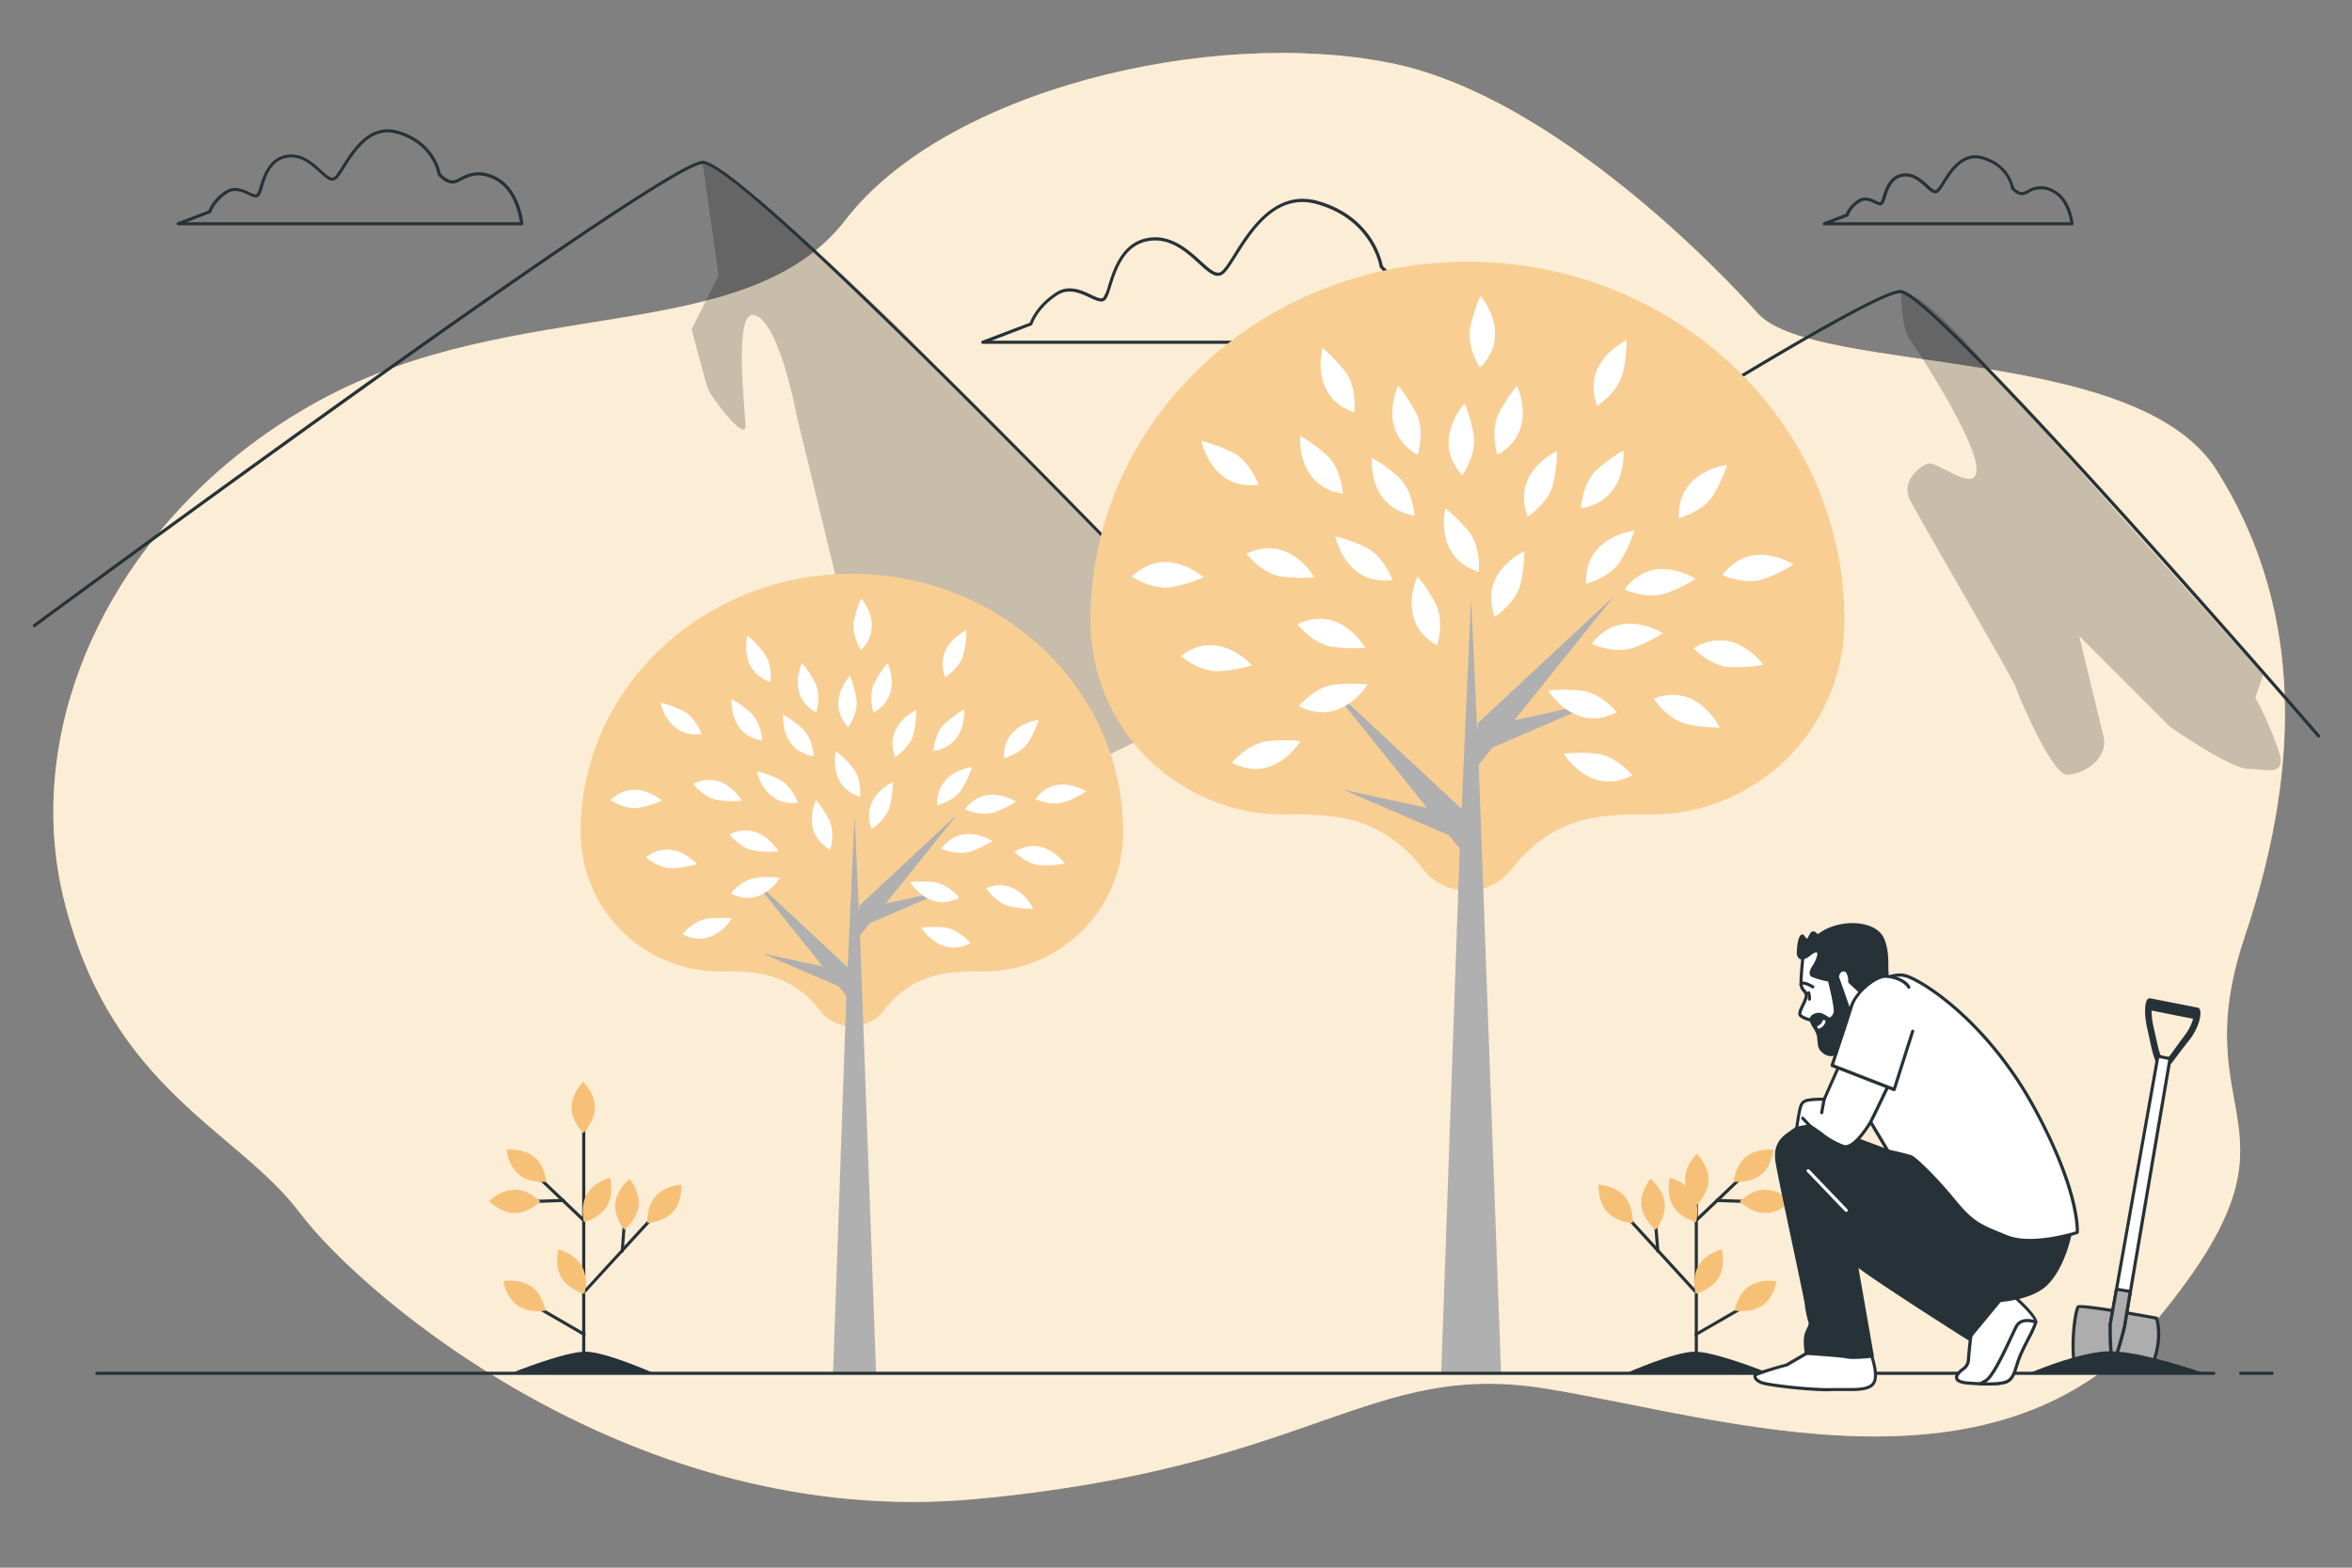 <svg xmlns="http://www.w3.org/2000/svg" viewBox="0 0 750 500"><rect x="0" y="0" width="750" height="500" fill="#808080" stroke="none"/><g id="freepik--background-simple--inject-83"><path d="M560.85,100.32S501,31.56,443.31,20.07s-141.92,8.83-173.63,50S164.91,93.3,101.85,127.76s-96.51,101-81.13,160.55,55,72.06,75,98.62S202.6,488.16,311,478.11s125.36-44.51,182.26-35.18,144.59,38.77,195.34-23,7.18-61.58,27.18-121.16,16.39-108.66-9-148.86S580.07,119.7,560.85,100.32Z" style="fill:#F6C177"></path><path d="M560.85,100.32S501,31.56,443.31,20.07s-141.92,8.83-173.63,50S164.91,93.3,101.85,127.76s-96.51,101-81.13,160.55,55,72.06,75,98.62S202.6,488.16,311,478.11s125.36-44.51,182.26-35.18,144.59,38.77,195.34-23,7.18-61.58,27.18-121.16,16.39-108.66-9-148.86S580.07,119.7,560.85,100.32Z" style="fill:#fff;opacity:0.7"></path></g><g id="freepik--Clouds--inject-83"><path d="M480.6,109.66H313.48a.5.5,0,0,1-.17-1l15.1-5.75c.38-1.1,2.24-5.58,8.15-9.52,4.2-2.8,8.37-.82,11.42.62,1.72.81,3.21,1.52,3.83.9a13.1,13.1,0,0,0,1.56-3.86c1.66-5.29,4.46-14.15,13.32-15.26,7-.88,12.33,3.93,16.2,7.44,2.65,2.41,4.74,4.32,6.26,3.56,1.07-.53,2.58-2.93,4.32-5.71,4.89-7.77,13-20.77,26.69-17,17.37,4.86,20.47,19.06,20.77,20.69.55.63,3.69,4,6.73,3.38A12.59,12.59,0,0,0,450.57,87c3.7-1.89,9.3-4.74,17.86-.18,11.05,5.9,12.6,21.63,12.66,22.29a.51.51,0,0,1-.12.39A.52.52,0,0,1,480.6,109.66Zm-164.4-1H480c-.38-2.84-2.62-15.91-12.07-21-8.1-4.32-13.21-1.72-16.94.18a13.46,13.46,0,0,1-3.16,1.33c-3.9.77-7.63-3.64-7.78-3.82a.47.47,0,0,1-.11-.25c0-.15-2.38-15.07-20.08-20-12.91-3.61-20.53,8.5-25.57,16.52-2,3.14-3.4,5.41-4.72,6.07-2.13,1.07-4.45-1-7.39-3.71-3.92-3.57-8.82-8-15.39-7.18-8.23,1-10.8,9.17-12.5,14.56-.66,2.09-1.13,3.59-1.81,4.27-1.11,1.11-2.89.27-5-.71-3-1.42-6.71-3.18-10.44-.69-6.31,4.21-7.81,9.16-7.82,9.21a.52.52,0,0,1-.3.33Z" style="fill:#263238"></path><path d="M166.37,71.87H56.82a.5.5,0,0,1-.49-.41.49.49,0,0,1,.31-.56l9.83-3.74a13.49,13.49,0,0,1,5.38-6.26c2.84-1.89,5.62-.57,7.66.4,1,.48,2,.94,2.31.62a8.7,8.7,0,0,0,1-2.46c1.11-3.51,3-9.38,8.88-10.12,4.69-.59,8.19,2.6,10.75,4.92,1.62,1.48,3,2.75,3.92,2.31.65-.33,1.63-1.88,2.76-3.68,3.23-5.14,8.63-13.72,17.69-11.19,11.31,3.17,13.47,12.35,13.72,13.65.43.47,2.39,2.5,4.22,2.13a8.11,8.11,0,0,0,1.86-.79c2.46-1.25,6.18-3.15,11.87-.12,7.33,3.91,8.36,14.31,8.4,14.75a.52.52,0,0,1-.13.38A.5.5,0,0,1,166.37,71.87Zm-106.83-1H165.8c-.32-2.18-1.87-10.25-7.8-13.41-5.23-2.79-8.53-1.11-10.94.12a9.31,9.31,0,0,1-2.12.88c-2.65.53-5.16-2.43-5.27-2.56a.57.57,0,0,1-.11-.25c0-.1-1.55-9.77-13-13-8.35-2.34-13.3,5.54-16.57,10.75-1.31,2.08-2.26,3.59-3.17,4-1.5.75-3.06-.66-5-2.46-2.55-2.31-5.72-5.2-10-4.66-5.28.66-7,5.93-8,9.42a8.11,8.11,0,0,1-1.22,2.87c-.82.82-2,.24-3.45-.43-1.92-.91-4.31-2-6.68-.46-4.08,2.72-5.05,5.91-5.05,5.94A.53.53,0,0,1,67,68Z" style="fill:#263238"></path><path d="M660.72,71.87h-79a.51.51,0,0,1-.49-.41.5.5,0,0,1,.32-.56l7-2.68a10.05,10.05,0,0,1,3.92-4.52c2.11-1.4,4.25-.39,5.66.28.57.27,1.35.64,1.51.48a6.71,6.71,0,0,0,.67-1.72c.81-2.57,2.16-6.85,6.52-7.4,3.47-.43,6,1.89,7.87,3.58,1.09,1,2.11,1.93,2.67,1.65A10,10,0,0,0,619.3,58c2.35-3.73,6.28-10,12.91-8.13,8.14,2.28,9.78,8.83,10,9.92.5.56,1.78,1.68,2.89,1.46a5.67,5.67,0,0,0,1.3-.56,8.3,8.3,0,0,1,8.69-.08c5.36,2.86,6.1,10.43,6.13,10.75a.51.51,0,0,1-.5.55Zm-76.31-1h75.74c-.27-1.75-1.44-7.24-5.53-9.42a7.33,7.33,0,0,0-7.76.09,6.17,6.17,0,0,1-1.57.65c-2,.4-3.85-1.8-3.93-1.89a.47.47,0,0,1-.11-.25c0-.28-1.11-7-9.3-9.25-5.93-1.66-9.46,4-11.8,7.69-1,1.53-1.65,2.63-2.34,3-1.17.58-2.33-.46-3.79-1.8C612.2,58,610,56,607,56.33c-3.73.47-4.91,4.22-5.69,6.71a6,6,0,0,1-.92,2.12c-.66.66-1.63.21-2.65-.28-1.35-.64-3-1.44-4.68-.35a8.86,8.86,0,0,0-3.59,4.21.5.5,0,0,1-.3.33Z" style="fill:#263238"></path></g><g id="freepik--Mountains--inject-83"><path d="M224,51.79l5.15,36.07L220.56,105s4.29,16.32,5.15,18.9,12,17.17,12,12-4.29-38.65,3.44-35.21,12.88,31.78,12.88,31.78,24.05,99.63,25.77,104.78-.86,12.89-2.58,16.32-18.85,40.86-15.42,34.85,136.53-69.2,136.53-69.2l-111.24-114S232.58,51.79,224,51.79Z" style="opacity:0.21"></path><path d="M606.21,93s-.06,11.53,2.83,15.39,20.23,30.83,21.19,40.46-12.52-1.93-15.41-1-8.67,5.78-5.78,11.56,32.75,56.85,33.72,59.74,11.56,27.94,16.38,27.94,13.48-4.82,11.56-12.53S663,202.83,663,202.83l28.9,28.9s19.27,13.49,25.05,13.49,12.53,2.86,9.59-6a109.15,109.15,0,0,0-7.35-16.67l2.45-7.35-85.3-95.1S614.81,93.36,606.21,93Z" style="opacity:0.21"></path><path d="M739.34,235.24a.49.49,0,0,1-.38-.18c-1.21-1.39-121.12-139.88-132.82-141.55l-.25,0c-11.18,0-140.12,82.33-207.27,126.2a.48.48,0,0,1-.63-.07c-55.33-58-162.62-167.34-173.87-167.34H224c-13.44.84-210.75,146.17-212.74,147.63a.5.5,0,0,1-.6-.8c8.15-6,199.55-147,213.28-147.83h.11c14.35,0,164.54,157.06,174.35,167.34C410.31,210.87,591.74,92.5,606,92.5l.28,0c12.07,1.73,128.49,136.17,133.44,141.89a.5.5,0,0,1-.05.7A.5.5,0,0,1,739.34,235.24Z" style="fill:#263238"></path></g><g id="freepik--trees-3--inject-83"><path d="M271.65,183c-47.77.08-86.47,36.86-86.47,82.22,0,.23,0,.45,0,.68a44.37,44.37,0,0,0,45.4,43.89,65,65,0,0,1,12,.76,29.91,29.91,0,0,1,18.8,11.65,12.49,12.49,0,0,0,9.81,5h.91a12.49,12.49,0,0,0,9.8-5,29.91,29.91,0,0,1,18.8-11.65,65.06,65.06,0,0,1,12-.76,44.39,44.39,0,0,0,45.41-43.89v-.68C358.12,219.84,319.42,183.06,271.65,183Z" style="fill:#F6C177"></path><path d="M271.65,183c-47.77.08-86.47,36.86-86.47,82.22,0,.23,0,.45,0,.68a44.37,44.37,0,0,0,45.4,43.89,65,65,0,0,1,12,.76,29.91,29.91,0,0,1,18.8,11.65,12.49,12.49,0,0,0,9.81,5h.91a12.49,12.49,0,0,0,9.8-5,29.91,29.91,0,0,1,18.8-11.65,65.06,65.06,0,0,1,12-.76,44.39,44.39,0,0,0,45.41-43.89v-.68C358.12,219.84,319.42,183.06,271.65,183Z" style="fill:#fff;opacity:0.21"></path><polygon points="301.56 284.02 282.44 288.16 305.26 259.72 274.09 288.78 273.9 290.79 272.5 260.25 270.3 308.49 239.57 279.84 262.39 308.28 243.27 304.14 267.45 314.57 269.89 317.61 265.64 438 279.37 438 274.24 298.37 277.38 294.45 301.56 284.02" style="fill:#b0b0b0"></polygon><path d="M254.46,256s-2-5.57-6.13-7.52a34.21,34.21,0,0,0-7-2.51S243.6,257.4,254.46,256Z" style="fill:#fff"></path><path d="M223.73,234.14s-1.95-5.57-6.13-7.52a34.39,34.39,0,0,0-7-2.51S212.86,235.53,223.73,234.14Z" style="fill:#fff"></path><path d="M259.51,241.2s-.32-5.89-3.79-8.93a34.13,34.13,0,0,0-6-4.35S248.69,239.51,259.51,241.2Z" style="fill:#fff"></path><path d="M305.93,286.33s-3.73-4.57-8.33-5a34,34,0,0,0-7.4,0S296.2,291.35,305.93,286.33Z" style="fill:#fff"></path><path d="M309.48,300.81s-3.74-4.57-8.33-5a34.3,34.3,0,0,0-7.4,0S299.75,305.84,309.48,300.81Z" style="fill:#fff"></path><path d="M233,284.93s3.74-4.56,8.33-5a34.3,34.3,0,0,1,7.4,0S242.72,290,233,284.93Z" style="fill:#fff"></path><path d="M217.62,297.94s3.74-4.57,8.33-5a34,34,0,0,1,7.4,0S227.35,303,217.62,297.94Z" style="fill:#fff"></path><path d="M243.07,236.19s-.32-5.9-3.79-8.93a34.13,34.13,0,0,0-6-4.35S232.25,234.5,243.07,236.19Z" style="fill:#fff"></path><path d="M297.67,239.53s.32-5.89,3.79-8.93a34.13,34.13,0,0,1,6-4.35S308.49,237.84,297.67,239.53Z" style="fill:#fff"></path><path d="M270.49,232s3.4-4.83,2.56-9.36a33.67,33.67,0,0,0-2-7.12S263.05,223.91,270.49,232Z" style="fill:#fff"></path><path d="M274.28,254.14s.55-5.88-2.43-9.4a34.27,34.27,0,0,0-5.28-5.18S263.83,250.87,274.28,254.14Z" style="fill:#fff"></path><path d="M260.26,227.29s1.76-5.63-.43-9.69a34.06,34.06,0,0,0-4.08-6.17S250.71,221.92,260.26,227.29Z" style="fill:#fff"></path><path d="M245.69,217.53s.72-5.86-2.17-9.45a33.76,33.76,0,0,0-5.14-5.33S235.33,214,245.69,217.53Z" style="fill:#fff"></path><path d="M264.72,271s1.76-5.63-.43-9.69a34.36,34.36,0,0,0-4.09-6.17S255.17,265.65,264.72,271Z" style="fill:#fff"></path><path d="M277.92,264.41s5-3.16,5.94-7.67a34.74,34.74,0,0,0,.87-7.35S274.11,254.14,277.92,264.41Z" style="fill:#fff"></path><path d="M278.51,227.29s-1.76-5.63.43-9.69a34.36,34.36,0,0,1,4.09-6.17S288.06,221.92,278.51,227.29Z" style="fill:#fff"></path><path d="M274.52,207.3s-3.2-5-2.18-9.45a34,34,0,0,1,2.29-7S282.28,199.58,274.52,207.3Z" style="fill:#fff"></path><path d="M285.46,241.45s5-3.18,5.91-7.69a34.07,34.07,0,0,0,.84-7.35S281.61,231.2,285.46,241.45Z" style="fill:#fff"></path><path d="M301.42,216s5-3.18,5.91-7.7a34,34,0,0,0,.84-7.35S297.57,205.78,301.42,216Z" style="fill:#fff"></path><path d="M298.88,256.88s5.71-1.48,8-5.48a34.58,34.58,0,0,0,3.08-6.74S298.39,245.94,298.88,256.88Z" style="fill:#fff"></path><path d="M320.16,241.81s5.71-1.48,8-5.49a33.88,33.88,0,0,0,3.07-6.73S319.67,230.87,320.16,241.81Z" style="fill:#fff"></path><path d="M300.16,270.66s5.36,2.47,9.67.82a33.94,33.94,0,0,0,6.64-3.26S306.71,261.88,300.16,270.66Z" style="fill:#fff"></path><path d="M323.48,271.67s4.07,4.28,8.68,4.33a34.12,34.12,0,0,0,7.38-.58S332.81,265.93,323.48,271.67Z" style="fill:#fff"></path><path d="M314.39,283.23s3.21,4.94,7.74,5.85a34.3,34.3,0,0,0,7.36.78S324.61,279.29,314.39,283.23Z" style="fill:#fff"></path><path d="M307.68,258.12s5.36,2.48,9.67.83a34.65,34.65,0,0,0,6.64-3.26S314.23,249.35,307.68,258.12Z" style="fill:#fff"></path><path d="M330.14,254.87s5.36,2.47,9.67.83a34.65,34.65,0,0,0,6.64-3.26S336.69,246.1,330.14,254.87Z" style="fill:#fff"></path><path d="M232.65,266.13s3.6,4.68,8.18,5.22a33.91,33.91,0,0,0,7.39.19S242.52,261.4,232.65,266.13Z" style="fill:#fff"></path><path d="M221,250s3.6,4.67,8.18,5.21a34,34,0,0,0,7.4.19S230.82,245.24,221,250Z" style="fill:#fff"></path><path d="M194.67,255.22s4.9,3.29,9.41,2.35a34.78,34.78,0,0,0,7.08-2.17S202.52,247.59,194.67,255.22Z" style="fill:#fff"></path><path d="M205.91,273.45s4.47,3.85,9.07,3.45a34.53,34.53,0,0,0,7.28-1.32S214.61,266.81,205.91,273.45Z" style="fill:#fff"></path><path d="M467.93,83.49c-66.41.11-120.21,51.23-120.21,114.29,0,.32,0,.63,0,.95a61.69,61.69,0,0,0,63.12,61,91,91,0,0,1,16.68,1.05c11.37,1.84,20.17,8.5,26.13,16.21a17.42,17.42,0,0,0,13.63,7h1.27a17.4,17.4,0,0,0,13.63-7c6-7.71,14.77-14.37,26.13-16.21A91,91,0,0,1,525,259.74a61.7,61.7,0,0,0,63.12-61v-.95C588.13,134.72,534.33,83.6,467.93,83.49Z" style="fill:#F6C177"></path><path d="M467.93,83.49c-66.41.11-120.21,51.23-120.21,114.29,0,.32,0,.63,0,.95a61.69,61.69,0,0,0,63.12,61,91,91,0,0,1,16.68,1.05c11.37,1.84,20.17,8.5,26.13,16.21a17.42,17.42,0,0,0,13.63,7h1.27a17.4,17.4,0,0,0,13.63-7c6-7.71,14.77-14.37,26.13-16.21A91,91,0,0,1,525,259.74a61.7,61.7,0,0,0,63.12-61v-.95C588.13,134.72,534.33,83.6,467.93,83.49Z" style="fill:#fff;opacity:0.21"></path><polygon points="509.51 223.95 482.92 229.7 514.65 190.17 471.32 230.56 471.05 233.36 469.11 190.9 466.05 257.96 423.33 218.13 455.06 257.67 428.47 251.92 462.08 266.42 465.48 270.65 459.57 438 478.66 438 471.53 243.89 475.89 238.45 509.51 223.95" style="fill:#b0b0b0"></polygon><path d="M444,185s-2.71-7.74-8.52-10.45a47.94,47.94,0,0,0-9.68-3.49S428.93,186.94,444,185Z" style="fill:#fff"></path><path d="M401.3,154.6s-2.71-7.74-8.52-10.45a47.7,47.7,0,0,0-9.68-3.49S386.2,156.54,401.3,154.6Z" style="fill:#fff"></path><path d="M451.05,164.42s-.45-8.19-5.27-12.41a47.53,47.53,0,0,0-8.33-6S436,162.07,451.05,164.42Z" style="fill:#fff"></path><path d="M515.59,227.16s-5.2-6.35-11.59-6.91a47.87,47.87,0,0,0-10.28,0S502.06,234.14,515.59,227.16Z" style="fill:#fff"></path><path d="M520.52,247.29s-5.2-6.35-11.59-6.91a47.87,47.87,0,0,0-10.28,0S507,254.27,520.52,247.29Z" style="fill:#fff"></path><path d="M414.18,225.22s5.2-6.35,11.58-6.91a47.94,47.94,0,0,1,10.29,0S427.71,232.2,414.18,225.22Z" style="fill:#fff"></path><path d="M392.82,243.29s5.19-6.35,11.58-6.91a47.48,47.48,0,0,1,10.29,0S406.34,250.28,392.82,243.29Z" style="fill:#fff"></path><path d="M428.2,157.45s-.45-8.19-5.27-12.41a47.09,47.09,0,0,0-8.33-6S413.16,155.1,428.2,157.45Z" style="fill:#fff"></path><path d="M504.1,162.1s.44-8.2,5.27-12.42a47.49,47.49,0,0,1,8.32-6S519.14,159.75,504.1,162.1Z" style="fill:#fff"></path><path d="M466.31,151.56s4.73-6.71,3.57-13a47.58,47.58,0,0,0-2.79-9.9S456,140.39,466.31,151.56Z" style="fill:#fff"></path><path d="M471.58,182.4s.77-8.17-3.38-13.05a47.79,47.79,0,0,0-7.34-7.21S457.05,177.86,471.58,182.4Z" style="fill:#fff"></path><path d="M452.09,145.08s2.45-7.83-.59-13.47a48,48,0,0,0-5.68-8.58S438.82,137.62,452.09,145.08Z" style="fill:#fff"></path><path d="M431.84,131.52s1-8.15-3-13.15a47.28,47.28,0,0,0-7.14-7.4S417.44,126.58,431.84,131.52Z" style="fill:#fff"></path><path d="M458.29,205.88s2.45-7.83-.59-13.47a47.15,47.15,0,0,0-5.69-8.58S445,198.41,458.29,205.88Z" style="fill:#fff"></path><path d="M476.64,196.68s6.93-4.39,8.26-10.66a47.07,47.07,0,0,0,1.2-10.22S471.34,182.41,476.64,196.68Z" style="fill:#fff"></path><path d="M477.47,145.08s-2.45-7.83.59-13.47a48,48,0,0,1,5.68-8.58S490.74,137.62,477.47,145.08Z" style="fill:#fff"></path><path d="M471.91,117.29s-4.45-6.89-3-13.14a47.92,47.92,0,0,1,3.19-9.78S482.71,106.56,471.91,117.29Z" style="fill:#fff"></path><path d="M487.13,164.77s6.91-4.42,8.21-10.69a47.27,47.27,0,0,0,1.17-10.23S481.77,150.52,487.13,164.77Z" style="fill:#fff"></path><path d="M509.31,129.44s6.92-4.42,8.22-10.7a48,48,0,0,0,1.17-10.22S504,115.19,509.31,129.44Z" style="fill:#fff"></path><path d="M505.77,186.22s8-2.06,11.13-7.63a47.5,47.5,0,0,0,4.27-9.35S505.1,171,505.77,186.22Z" style="fill:#fff"></path><path d="M535.35,165.26s7.95-2.06,11.13-7.62a47.9,47.9,0,0,0,4.28-9.36S534.68,150.05,535.35,165.26Z" style="fill:#fff"></path><path d="M507.56,205.37s7.45,3.44,13.43,1.15a47.4,47.4,0,0,0,9.24-4.54S516.67,193.17,507.56,205.37Z" style="fill:#fff"></path><path d="M540,206.78s5.66,5.95,12.06,6A47.53,47.53,0,0,0,562.3,212S552.94,198.8,540,206.78Z" style="fill:#fff"></path><path d="M527.34,222.84s4.47,6.88,10.76,8.13a47.24,47.24,0,0,0,10.23,1.09S541.55,217.37,527.34,222.84Z" style="fill:#fff"></path><path d="M518,188s7.45,3.43,13.44,1.14a47.47,47.47,0,0,0,9.23-4.53S527.12,175.75,518,188Z" style="fill:#fff"></path><path d="M549.24,183.43s7.45,3.43,13.43,1.14a47.79,47.79,0,0,0,9.24-4.53S558.34,171.23,549.24,183.43Z" style="fill:#fff"></path><path d="M413.7,199.08s5,6.5,11.38,7.25a47.57,47.57,0,0,0,10.28.27S427.43,192.5,413.7,199.08Z" style="fill:#fff"></path><path d="M397.44,176.62s5,6.5,11.37,7.25a47.66,47.66,0,0,0,10.29.27S411.17,170,397.44,176.62Z" style="fill:#fff"></path><path d="M360.91,183.91s6.81,4.58,13.08,3.26a47.48,47.48,0,0,0,9.84-3S371.83,173.31,360.91,183.91Z" style="fill:#fff"></path><path d="M376.53,209.25s6.22,5.35,12.61,4.79a47.93,47.93,0,0,0,10.12-1.82S388.64,200,376.53,209.25Z" style="fill:#fff"></path></g><g id="freepik--tree-2--inject-83"><path d="M540.91,437.2a.5.5,0,0,1-.5-.5V382.77a.5.5,0,0,1,1,0V436.7A.5.5,0,0,1,540.91,437.2Z" style="fill:#263238"></path><path d="M540.39,412.16A.49.49,0,0,1,540,412l-21.48-23.48a.5.5,0,1,1,.73-.67l21.48,23.47a.5.5,0,0,1,0,.71A.46.46,0,0,1,540.39,412.16Z" style="fill:#263238"></path><path d="M541.05,389.57a.51.51,0,0,1-.36-.15.5.5,0,0,1,0-.71L555.1,375a.5.5,0,1,1,.69.72l-14.4,13.73A.45.45,0,0,1,541.05,389.57Z" style="fill:#263238"></path><path d="M528.65,399.54a.5.5,0,0,1-.5-.46L527,384.9a.5.5,0,0,1,1-.08L529.15,399a.52.52,0,0,1-.46.54Z" style="fill:#263238"></path><path d="M540.83,426.11a.5.5,0,0,1-.25-.93L557,415.66a.5.5,0,0,1,.5.86L541.08,426A.45.45,0,0,1,540.83,426.11Z" style="fill:#263238"></path><path d="M560.54,383.81h0l-13.06-.44a.5.5,0,0,1-.49-.52.53.53,0,0,1,.52-.48l13.07.44a.5.5,0,0,1,0,1Z" style="fill:#263238"></path><path d="M537.33,376.13c0,4.52,3.73,8.19,3.73,8.19s3.74-3.67,3.74-8.19-3.74-8.19-3.74-8.19S537.33,371.61,537.33,376.13Z" style="fill:#F6C177"></path><path d="M556.83,368.9c-3.53,2.82-4.06,8-4.06,8s5.2.63,8.73-2.2,4.06-8,4.06-8S560.36,366.07,556.83,368.9Z" style="fill:#F6C177"></path><path d="M562.89,379.43c-4.52,0-8.16,3.79-8.16,3.79s3.69,3.71,8.21,3.68,8.17-3.79,8.17-3.79S567.41,379.4,562.89,379.43Z" style="fill:#F6C177"></path><path d="M523.4,384.49c.46,4.49,4.56,7.76,4.56,7.76s3.34-4,2.88-8.53-4.56-7.76-4.56-7.76S522.94,380,523.4,384.49Z" style="fill:#F6C177"></path><path d="M548.08,407.47c-2.3,3.9-7.38,5.16-7.38,5.16s-1.35-5.06.95-9,7.38-5.15,7.38-5.15S550.38,403.58,548.08,407.47Z" style="fill:#F6C177"></path><path d="M533.47,384.62c2.29,3.9,7.38,5.16,7.38,5.16s1.35-5.06-1-9-7.38-5.15-7.38-5.15S531.17,380.73,533.47,384.62Z" style="fill:#F6C177"></path><path d="M557.7,410.26c-3.71,2.58-4.59,7.75-4.59,7.75s5.14,1,8.86-1.61,4.59-7.74,4.59-7.74S561.41,407.68,557.7,410.26Z" style="fill:#F6C177"></path><path d="M512.4,386.46c3,3.37,8.24,3.62,8.24,3.62s.35-5.22-2.66-8.6-8.24-3.63-8.24-3.63S509.39,383.08,512.4,386.46Z" style="fill:#F6C177"></path><path d="M563.16,437.6s-16.25-6.5-22.75-6.5-21.93,6.9-21.93,6.9Z" style="fill:#263238"></path></g><g id="freepik--tree-1--inject-83"><path d="M186.14,437.2a.5.5,0,0,1-.5-.5V359.82a.5.5,0,0,1,1,0V436.7A.5.5,0,0,1,186.14,437.2Z" style="fill:#263238"></path><path d="M186.66,412.16a.46.46,0,0,1-.33-.13.5.5,0,0,1,0-.71l21.48-23.47a.48.48,0,0,1,.7,0,.49.49,0,0,1,0,.7L187,412A.49.49,0,0,1,186.66,412.16Z" style="fill:#263238"></path><path d="M186,389.57a.49.49,0,0,1-.35-.14L171.26,375.7a.49.49,0,0,1,0-.7.5.5,0,0,1,.71,0l14.4,13.73a.51.51,0,0,1,0,.71A.51.51,0,0,1,186,389.57Z" style="fill:#263238"></path><path d="M198.4,399.54h0a.52.52,0,0,1-.46-.54L199,384.82a.48.48,0,0,1,.54-.45.5.5,0,0,1,.46.53l-1.11,14.18A.5.5,0,0,1,198.4,399.54Z" style="fill:#263238"></path><path d="M186.22,426.11A.47.47,0,0,1,186,426l-16.39-9.52a.5.5,0,0,1,.5-.86l16.39,9.52a.5.5,0,0,1-.25.93Z" style="fill:#263238"></path><path d="M166.51,383.81a.5.5,0,0,1,0-1l13.07-.44a.52.52,0,0,1,.52.48.5.5,0,0,1-.49.52l-13.06.44Z" style="fill:#263238"></path><path d="M189.72,353.18c0,4.52-3.73,8.19-3.73,8.19s-3.74-3.67-3.74-8.19S186,345,186,345,189.72,348.65,189.72,353.18Z" style="fill:#F6C177"></path><path d="M170.22,368.9c3.53,2.82,4.06,8,4.06,8s-5.2.63-8.73-2.2-4.06-8-4.06-8S166.69,366.07,170.22,368.9Z" style="fill:#F6C177"></path><path d="M164.16,379.43c4.52,0,8.16,3.79,8.16,3.79s-3.69,3.71-8.21,3.68-8.17-3.79-8.17-3.79S159.64,379.4,164.16,379.43Z" style="fill:#F6C177"></path><path d="M203.65,384.49c-.46,4.49-4.56,7.76-4.56,7.76s-3.34-4-2.88-8.53,4.56-7.76,4.56-7.76S204.11,380,203.65,384.49Z" style="fill:#F6C177"></path><path d="M179,407.47c2.3,3.9,7.38,5.16,7.38,5.16s1.35-5.06-.95-9-7.38-5.15-7.38-5.15S176.67,403.58,179,407.47Z" style="fill:#F6C177"></path><path d="M193.59,384.62c-2.3,3.9-7.39,5.16-7.39,5.16s-1.35-5.06,1-9,7.38-5.15,7.38-5.15S195.89,380.73,193.59,384.62Z" style="fill:#F6C177"></path><path d="M169.35,410.26c3.71,2.58,4.59,7.75,4.59,7.75s-5.14,1-8.86-1.61-4.59-7.74-4.59-7.74S165.64,407.68,169.35,410.26Z" style="fill:#F6C177"></path><path d="M214.65,386.46c-3,3.37-8.24,3.62-8.24,3.62s-.35-5.22,2.66-8.6,8.24-3.63,8.24-3.63S217.66,383.08,214.65,386.46Z" style="fill:#F6C177"></path><path d="M163.89,437.6s16.25-6.5,22.75-6.5,21.93,6.9,21.93,6.9Z" style="fill:#263238"></path></g><g id="freepik--Shovel--inject-83"><path d="M661.65,435.58h24.54c.1-.24.21-.47.3-.72,3.3-8.41,1.19-14.45,1.19-14.45s-24.26-4.44-25-3.62-2,8.23-1.55,15.31A21.31,21.31,0,0,0,661.65,435.58Z" style="fill:#adadad"></path><path d="M686.19,436.08H661.65a.49.49,0,0,1-.49-.39,21.7,21.7,0,0,1-.52-3.56c-.39-6.88.77-14.63,1.68-15.67.22-.25.91-1,25.45,3.46a.49.49,0,0,1,.38.33c.09.25,2.13,6.31-1.19,14.79l-.22.54-.08.2A.51.51,0,0,1,686.19,436.08Zm-24.14-1h23.81c.06-.13.11-.26.17-.4,2.79-7.14,1.6-12.58,1.26-13.83-8.74-1.6-22.61-3.92-24.27-3.65-.55,1-1.78,7.84-1.38,14.87A20.29,20.29,0,0,0,662.05,435.08Zm.88-17.86Z" style="fill:#263238"></path><path d="M701.54,322.12a1,1,0,0,0-.8-.76l-15-2.94a1.06,1.06,0,0,0-1.13.52c-.14.25-1.36,2.67.15,9.32,1,4.5,1.46,6.93,2,8.53a14.06,14.06,0,0,1,.46,1.42c0,.05,0,.1,0,.15a1.07,1.07,0,0,0,.92.69l3.58.27a1,1,0,0,0,.83-.32c.13-.13,3.39-4.56,5.56-7.27C700.45,328.83,702.16,324.4,701.54,322.12Zm-5,8.29c-1.69,2.12-4.21,5.87-5.08,6.77l-2.36-.18c-.08-.26-.19-.56-.32-.91-.55-1.56-1-3.92-2-8.3a24.14,24.14,0,0,1-.69-5.49l13.24,2.63A15.3,15.3,0,0,1,696.49,330.41Z" style="fill:#263238"></path><path d="M688.11,336.86l-15.2,85.5s0,13.95,1.05,12.12,3.4-10.75,3.55-11.7S692,337.65,692,337.65Z" style="fill:#fff"></path><path d="M673.79,435.15l-.16,0c-.42-.11-1.2-.31-1.22-12.77l15.21-85.59a.51.51,0,0,1,.59-.4l3.87.79a.49.49,0,0,1,.39.57c-.14.85-14.32,84.2-14.47,85.13s-2.53,9.94-3.6,11.87A.7.7,0,0,1,673.79,435.15Zm.29-.86h0Zm14.43-96.84-15.1,85a103.72,103.72,0,0,0,.47,11A103.74,103.74,0,0,0,677,422.71c.14-.91,13.12-77.18,14.39-84.67Z" style="fill:#263238"></path><path d="M674.9,411.15l-2,11.21s0,13.95,1.05,12.12,3.4-10.75,3.55-11.7c0-.2.73-4.42,1.79-10.87Z" style="fill:#adadad"></path><path d="M673.79,435.15l-.16,0c-.42-.11-1.2-.31-1.22-12.77l2-11.29a.51.51,0,0,1,.58-.41l4.4.75a.5.5,0,0,1,.4.58c-1.06,6.45-1.76,10.66-1.79,10.87-.13.88-2.53,9.94-3.6,11.87A.7.7,0,0,1,673.79,435.15Zm.29-.86h0Zm1.23-22.56-1.9,10.71a103.72,103.72,0,0,0,.47,11A103.74,103.74,0,0,0,677,422.71c0-.21.7-4.22,1.72-10.39Z" style="fill:#263238"></path><path d="M703,438c-7-2.4-22.91-7.44-31.21-7s-20,5-24.75,7Z" style="fill:#263238"></path></g><g id="freepik--Floor--inject-83"><path d="M724.51,438.5h-10a.51.51,0,0,1-.5-.5.5.5,0,0,1,.5-.5h10a.5.5,0,0,1,.5.5A.51.51,0,0,1,724.51,438.5Z" style="fill:#263238"></path><path d="M705.91,438.5h-675a.5.5,0,0,1-.5-.5.5.5,0,0,1,.5-.5h675a.5.5,0,0,1,.5.5A.51.51,0,0,1,705.91,438.5Z" style="fill:#263238"></path></g><g id="freepik--character-4--inject-83"><path d="M575,304.39s-.81,7.41-.68,9.57,2,2.15,1.62,4-2.56,4.85-1.89,5.79,3.51,1.62,3.51,1.62l4.71,5.12,6.88-2.56,5.39-10.51s1.62-9-3.1-13.07-8.09-4.18-10.78-3.51S575,304.39,575,304.39Z" style="fill:#fff"></path><path d="M582.27,331a.46.46,0,0,1-.36-.16l-4.62-5c-.66-.17-3-.81-3.64-1.78-.58-.8.06-2.16.81-3.72a13.22,13.22,0,0,0,1-2.47c.16-.73-.11-1-.55-1.54a3.73,3.73,0,0,1-1.08-2.36c-.13-2.18.65-9.35.68-9.66a.51.51,0,0,1,.15-.3c.13-.12,3.09-2.93,5.89-3.63,2.53-.63,6.09-.79,11.22,3.61,4.88,4.18,3.34,13.16,3.27,13.54a.39.39,0,0,1,0,.14l-5.39,10.51a.46.46,0,0,1-.27.24L582.45,331Zm-6.8-26.4c-.12,1.16-.77,7.39-.65,9.29a2.72,2.72,0,0,0,.84,1.77,2.5,2.5,0,0,1,.77,2.41,13.29,13.29,0,0,1-1.07,2.69c-.42.89-1.13,2.39-.9,2.71.39.55,2.11,1.16,3.21,1.42a.61.61,0,0,1,.26.15l4.49,4.88,6.37-2.38,5.27-10.27c.13-.84,1.28-8.91-2.95-12.53-4.78-4.11-8-4-10.33-3.4S576.07,304.09,575.47,304.63Z" style="fill:#263238"></path><path d="M586.05,311.8c.54,1.35,4.58,12.8,4.85,14.42a12.29,12.29,0,0,1-.81,5.12,9.32,9.32,0,0,1-4.72,4.72c-2.29.81-3.23-.14-4.31-1.08s-.94-3.1-1.21-4.72-2-3.5-2.29-4.85,2-2.29,3.23-1.75a18.09,18.09,0,0,1,2.56,1.48,3,3,0,0,0,1.89-2.83c0-2.15-1.89-9.7-1.89-9.7a31.24,31.24,0,0,1-5.39-1.48c-1.21-.68.54-3,.54-3s2.16-3.5,1.35-4.58-3.64,1.62-4.31,1.75-2,.81-2-1.75.8-5.8,1.48-4.85,1.21,1.75,1.88.67,1-2.42,1.89-1.62l.94.81a16.1,16.1,0,0,1,7-3.23c4.72-1.08,11.32-.27,13.48,3.77s1.35,10.51,1.62,10.92-.41,1.88-2.56,3.37a41.45,41.45,0,0,0-4.72,4L590,313.15s.13-3.78-1.89-3.78S586.05,311.8,586.05,311.8Z" style="fill:#263238"></path><path d="M583.81,336.86a4.3,4.3,0,0,1-2.95-1.39l-.13-.11c-1-.84-1.09-2.31-1.22-3.73,0-.44-.09-.88-.15-1.28a8.46,8.46,0,0,0-1.18-2.52,8.08,8.08,0,0,1-1.11-2.32,1.77,1.77,0,0,1,.74-1.76,3.38,3.38,0,0,1,3.19-.55,18.06,18.06,0,0,1,2.4,1.37,2.49,2.49,0,0,0,1.34-2.26c0-1.83-1.45-7.84-1.8-9.27a27.61,27.61,0,0,1-5.22-1.48,1.25,1.25,0,0,1-.65-.88c-.24-1.12.9-2.65,1-2.82.93-1.51,1.71-3.5,1.35-4s-2,.8-2.5,1.19a4.5,4.5,0,0,1-1.32.75l-.22.06a1.88,1.88,0,0,1-1.69-.15,2.6,2.6,0,0,1-.71-2.15c0-1.34.36-5.12,1.52-5.49a.75.75,0,0,1,.87.35,3.91,3.91,0,0,0,.84,1,1.55,1.55,0,0,0,.22-.28c.15-.24.28-.5.4-.74.32-.63.62-1.23,1.21-1.34a1.22,1.22,0,0,1,1,.34l.62.54a17.42,17.42,0,0,1,6.89-3.07c5.14-1.17,11.8-.16,14,4,1.65,3.1,1.63,7.42,1.61,9.75,0,.5,0,1,0,1.19.47.87-.71,2.6-2.73,4a43.5,43.5,0,0,0-4.65,4,.49.49,0,0,1-.69,0l-4.59-4.31a.5.5,0,0,1-.15-.38,5,5,0,0,0-.74-3,.85.85,0,0,0-.65-.28c-1.33,0-1.5,1.43-1.52,1.84.64,1.65,4.57,12.78,4.84,14.43a11.89,11.89,0,0,1-.82,5.36,9.85,9.85,0,0,1-5,5A5.28,5.28,0,0,1,583.81,336.86ZM580,324a2.6,2.6,0,0,0-1.55.52.83.83,0,0,0-.39.78,7.56,7.56,0,0,0,1,2,8.86,8.86,0,0,1,1.31,2.87c.07.43.12.89.16,1.35.12,1.23.24,2.5.89,3.07l.13.12c1,.86,1.76,1.55,3.69.87a8.91,8.91,0,0,0,4.41-4.41,11.3,11.3,0,0,0,.79-4.88c-.25-1.51-4.22-12.79-4.83-14.31a.63.63,0,0,1,0-.19c0-1,.53-2.93,2.52-2.93a1.88,1.88,0,0,1,1.37.59,5.51,5.51,0,0,1,1,3.47l4.07,3.84A39.69,39.69,0,0,1,599,313c1.91-1.31,2.44-2.48,2.4-2.74s-.12-.44-.12-1.62c0-2.24,0-6.4-1.49-9.27-1.93-3.61-8.08-4.63-12.93-3.52a15.72,15.72,0,0,0-6.77,3.11.5.5,0,0,1-.67,0l-.94-.81a.56.56,0,0,0-.2-.12,3.21,3.21,0,0,0-.5.82c-.13.26-.28.54-.44.81a1.42,1.42,0,0,1-1,.75c-.59,0-1-.52-1.51-1.18a12.13,12.13,0,0,0-.74,4.34c0,1,.23,1.29.32,1.36s.54,0,.83,0l.28-.07a7.19,7.19,0,0,0,.94-.6c1.28-.88,3-2.09,3.87-1s-.77,4.25-1.32,5.14a3.57,3.57,0,0,0-.88,2.06.26.26,0,0,0,.16.21,28.59,28.59,0,0,0,5.24,1.43.49.49,0,0,1,.39.37c.08.31,1.9,7.63,1.9,9.82a3.5,3.5,0,0,1-2.22,3.3.46.46,0,0,1-.45-.06,18.68,18.68,0,0,0-2.48-1.43A1.43,1.43,0,0,0,580,324Z" style="fill:#263238"></path><path d="M578.1,314.76s-3.24-2-3.78-.8" style="fill:#fff"></path><path d="M578.1,315.26a.52.52,0,0,1-.27-.07c-.87-.54-2.41-1.27-3-1.1-.07,0-.08.05-.09.07a.5.5,0,0,1-.66.25.49.49,0,0,1-.25-.66,1.13,1.13,0,0,1,.71-.62c1.18-.36,3.36.95,3.78,1.21a.5.5,0,0,1-.26.92Z" style="fill:#263238"></path><path d="M577,319.17a.49.49,0,0,0,.49-.41,5.62,5.62,0,0,0-.29-2.27.49.49,0,0,0-.63-.31.5.5,0,0,0-.32.63,4.62,4.62,0,0,1,.26,1.78.5.5,0,0,0,.41.58Z" style="fill:#263238"></path><path d="M580,328.07a.52.52,0,0,1-.47-.34.5.5,0,0,1,.32-.64,2.32,2.32,0,0,0,1.29-1.42.51.51,0,0,1,.63-.33.5.5,0,0,1,.33.62,3.36,3.36,0,0,1-1.94,2.08A.41.41,0,0,1,580,328.07Z" style="fill:#fff"></path><path d="M577.09,431.08l-7.45,4.33s-9.53,2.6-9.88,3.12-.17,1.56,1.91,2.43,16.12,2.43,22.35,2.25,12,.7,13.52-2.25-1.21-9.71-1.21-9.71Z" style="fill:#fff"></path><path d="M583,443.73c-6.67,0-19.43-1.44-21.52-2.31-1.6-.67-2.12-1.44-2.28-2a1.39,1.39,0,0,1,.15-1.2c.12-.17.45-.68,10.11-3.31l7.39-4.3a.54.54,0,0,1,.26-.07l19.23.17a.5.5,0,0,1,.46.32c.12.28,2.84,7,1.2,10.12-1.37,2.58-5.38,2.55-10,2.51-1.27,0-2.58,0-3.92,0Zm-22.84-4.87a.45.45,0,0,0,0,.31c.07.21.36.76,1.72,1.33,1.9.79,15.7,2.4,22.15,2.21,1.36,0,2.68,0,4,0,4.32,0,8,.07,9.13-2s-.32-6.94-1.11-9l-18.77-.17-7.33,4.27-.12,0A96,96,0,0,0,560.15,438.86Zm9.49-3.45h0Z" style="fill:#263238"></path><path d="M640.87,412.19s8.84,7.63,8.32,9.53-2.77,5.72-4.68,9.88-1.91,7.8-4.51,9-9.87.7-12.3.52-4.68-.86-3.47-2.77,3.3-1.91,3.47-4.85,1-9.71,1-9.71l9.36-12.13S638.1,410.28,640.87,412.19Z" style="fill:#fff"></path><path d="M633.85,441.89c-2.09,0-4.3-.12-6.18-.26-2.28-.16-3.66-.7-4.11-1.6a1.9,1.9,0,0,1,.25-1.94,6.71,6.71,0,0,1,1.67-1.69,3.48,3.48,0,0,0,1.72-2.92c.17-2.93,1-9.67,1-9.74a.51.51,0,0,1,.1-.24l9.28-12a1,1,0,0,1,.5-.66c.63-.33,1.59,0,3,1l.05,0c2.13,1.84,9,8,8.47,10a34.53,34.53,0,0,1-2.35,5.18c-.74,1.45-1.58,3.1-2.36,4.78a35.25,35.25,0,0,0-1.44,3.94c-.75,2.37-1.39,4.42-3.3,5.32C638.87,441.7,636.45,441.89,633.85,441.89ZM629.22,424c-.12,1-.86,6.87-1,9.54a4.42,4.42,0,0,1-2.1,3.64,5.67,5.67,0,0,0-1.44,1.45c-.26.4-.33.71-.21.95.27.53,1.5.93,3.29,1.05,2.37.17,9.57.69,12-.47,1.52-.71,2.05-2.39,2.78-4.71a33.89,33.89,0,0,1,1.49-4.06c.78-1.7,1.62-3.36,2.37-4.82a36,36,0,0,0,2.28-5c.26-1-4-5.42-8.14-9-1.56-1.07-2-.9-2-.89a.42.42,0,0,1-.1.28Z" style="fill:#263238"></path><path d="M640,440.61c-1.73.81-5.52.85-8.59.73l1.66-.9c2.95-1.56,8.15-14,9.88-17.33s6.24-1.39,6.24-1.39c-.52,1.91-2.77,5.72-4.68,9.88S642.6,439.4,640,440.61Z" style="fill:#fff"></path><path d="M633.79,441.89c-.75,0-1.54,0-2.4-.05a.5.5,0,0,1-.22-.93c.54-.3,1.1-.61,1.67-.91,2.13-1.13,5.81-9,8-13.68.68-1.44,1.26-2.69,1.66-3.44,1.54-2.93,5.17-2.34,6.88-1.62a.49.49,0,0,1,.28.59,34.53,34.53,0,0,1-2.35,5.18c-.74,1.45-1.58,3.1-2.36,4.78a35.25,35.25,0,0,0-1.44,3.94c-.75,2.37-1.39,4.42-3.3,5.32h0C639,441.62,636.88,441.89,633.79,441.89Zm-.5-1c4,.05,5.71-.36,6.5-.73h0c1.52-.71,2.05-2.39,2.78-4.71a33.89,33.89,0,0,1,1.49-4.06c.78-1.7,1.62-3.36,2.37-4.82a46.58,46.58,0,0,0,2.14-4.54c-1.09-.36-4-1-5.18,1.31-.38.74-1,2-1.63,3.4-3.18,6.78-6.21,13-8.45,14.14Z" style="fill:#263238"></path><path d="M639.14,413.06,627.7,426.92s-33.1-21-36.92-24.61a14,14,0,0,1-4.68-11.09c.18-3.47,3.82-8.15,6.76-7.11S639.14,413.06,639.14,413.06Z" style="fill:#263238"></path><path d="M627.7,427.42a.45.45,0,0,1-.27-.08c-1.35-.85-33.19-21-37-24.67a14.36,14.36,0,0,1-4.83-11.48,9.85,9.85,0,0,1,4-6.9,3.82,3.82,0,0,1,3.44-.65c3,1.05,44.61,27.86,46.38,29a.47.47,0,0,1,.22.34.5.5,0,0,1-.11.4l-11.44,13.86A.48.48,0,0,1,627.7,427.42ZM592,384.47a3.45,3.45,0,0,0-1.85.65,8.91,8.91,0,0,0-3.55,6.12A13.44,13.44,0,0,0,591.13,402c3.52,3.36,32.81,22,36.46,24.31l10.8-13.09c-15.09-9.72-43.43-27.79-45.69-28.59A2.17,2.17,0,0,0,592,384.47Z" style="fill:#263238"></path><path d="M660.32,392.65s-2,11.33-7.93,17-19.5,5.89-22.44,5-24-12-28.79-15.86a165.09,165.09,0,0,1-12-11.57l7.94,45.34s-6.12.68-8.16.23S576,431.63,576,431.63s-.68-4.08,0-6.12,1.58-2.72,1.13-4.08a30.82,30.82,0,0,1-1.13-5.66c-.23-2-8.39-39.45-9.3-45.11s2-7.79,4.08-9.3l2.12-1.51s3.92-1.46,6.8-.8S602,367.12,602,367.12l8.39.32s17.71,17.32,22.56,19,18.76,5,21.38,4.2,6.43-2.36,6.43-2.36Z" style="fill:#263238"></path><path d="M591.07,433.42a10.87,10.87,0,0,1-2.26-.17c-2-.43-12.74-1.11-12.84-1.12a.5.5,0,0,1-.47-.42c0-.17-.69-4.22,0-6.36a15.63,15.63,0,0,1,.74-1.76c.44-.9.62-1.33.4-2a31.8,31.8,0,0,1-1.16-5.77c-.1-.9-1.9-9.41-3.81-18.41-2.33-11.05-5-23.58-5.48-26.67-1-6,2.19-8.29,4.28-9.78l2.12-1.51a.41.41,0,0,1,.11-.07c.17-.06,4.1-1.5,7.1-.82,2.82.64,20.77,7.48,22.29,8.06l8.31.33a.47.47,0,0,1,.33.14c.17.17,17.68,17.25,22.37,18.9,5,1.74,18.67,4.91,21.08,4.19s6.34-2.33,6.38-2.34a.51.51,0,0,1,.49.06.49.49,0,0,1,.19.45l-.44,4.35v0c-.08.47-2.13,11.56-8.08,17.28s-20.07,6-22.93,5.1c-3-.93-24.06-12-29-16a147.76,147.76,0,0,1-10.92-10.41l7.65,43.71a.53.53,0,0,1-.09.39.52.52,0,0,1-.35.2C597,433.06,593.63,433.42,591.07,433.42Zm-14.64-2.26c2,.13,10.74.71,12.6,1.12,1.59.35,5.94,0,7.46-.18l-7.84-44.81a.49.49,0,0,1,.27-.53.5.5,0,0,1,.59.1,162.46,162.46,0,0,0,12,11.52c4.78,3.86,25.86,14.93,28.62,15.78s16.13.72,21.95-4.87c5.6-5.39,7.69-16.21,7.79-16.72l.35-3.49c-1.25.5-3.79,1.49-5.7,2.06-2.86.87-17.18-2.62-21.69-4.2-4.72-1.67-20.81-17.26-22.6-19l-8.2-.32a.45.45,0,0,1-.16,0c-.19-.08-19.42-7.41-22.24-8-2.52-.57-6,.59-6.46.76l-2,1.47c-2,1.43-4.75,3.39-3.88,8.81.49,3.07,3.14,15.58,5.47,26.62,2,9.42,3.72,17.56,3.82,18.51a30.32,30.32,0,0,0,1.12,5.56,3.31,3.31,0,0,1-.45,2.76,12.29,12.29,0,0,0-.69,1.64C576,427.21,576.29,430.11,576.43,431.16Zm83.89-38.51h0Z" style="fill:#263238"></path><path d="M586,340.24S588.51,325,590.4,321s11.35-11.46,17.27-9.7,26.36,15.19,41.05,42.22,13.65,39.63,13.65,39.63-14.17,4.73-22.57,1.31S629,390.22,623,382.87,610.67,369.48,609.36,369s-7.35-1.84-7.35-1.84Z" style="fill:#fff"></path><path d="M647.37,396.16a20.88,20.88,0,0,1-7.76-1.28l-.83-.34c-7.66-3.11-10.25-4.16-16.16-11.36-6.26-7.62-12.35-13.32-13.45-13.76-1.26-.5-7.21-1.8-7.27-1.81a.5.5,0,0,1-.32-.23l-16-26.89a.48.48,0,0,1-.06-.33c.1-.63,2.55-15.37,4.45-19.42,2-4.3,11.77-11.78,17.86-10,5.82,1.73,26.43,15,41.35,42.47,14.6,26.85,13.75,39.38,13.71,39.9a.52.52,0,0,1-.34.44A54.85,54.85,0,0,1,647.37,396.16Zm-45-29.48c1.1.24,6,1.33,7.21,1.81,1.56.63,8.08,7,13.85,14.06s8.08,7.94,15.77,11.06l.83.34c7.43,3,19.73-.55,21.89-1.22,0-2.15-.45-14.83-13.6-39-14.77-27.17-35-40.28-40.75-42-5.56-1.65-14.82,5.49-16.67,9.44-1.73,3.69-4.05,17.24-4.34,19Z" style="fill:#263238"></path><path d="M603,344.44s-5.29,11.18-6.35,13.15-5.74,9.21-8.92,8a25.76,25.76,0,0,1-6.49-3.63c-.46-.45-4.08-2.87-4.08-2.87l-4.23.75s.45-3.32.9-5.44.76-3,2.57-3.47a24.56,24.56,0,0,1,5.29-.3l5.44-12.24Z" style="fill:#fff"></path><path d="M588.44,366.23a2.41,2.41,0,0,1-.91-.17,25.94,25.94,0,0,1-6.68-3.74c-.29-.29-2.43-1.76-3.83-2.7l-4,.73a.51.51,0,0,1-.43-.14.48.48,0,0,1-.15-.42s.46-3.37.91-5.48.81-3.33,2.94-3.86a24,24,0,0,1,5.09-.33l5.3-11.93a.5.5,0,0,1,.64-.26l15.86,6a.5.5,0,0,1,.28.68c-.22.46-5.31,11.22-6.36,13.17C597,357.92,592.35,366.23,588.44,366.23Zm-11.31-7.63a.57.57,0,0,1,.28.08c.61.41,3.69,2.47,4.15,2.94a25.6,25.6,0,0,0,6.32,3.51c2.6,1,7-5.36,8.3-7.78.91-1.7,5.07-10.46,6.1-12.64L587.37,339l-5.25,11.81a.53.53,0,0,1-.48.3,24,24,0,0,0-5.15.28c-1.47.37-1.73.92-2.2,3.1-.32,1.5-.64,3.64-.8,4.72l3.55-.63Z" style="fill:#263238"></path><line x1="581.66" y1="350.64" x2="580.91" y2="354.87" style="fill:#fff"></line><path d="M580.91,355.37h-.09a.51.51,0,0,1-.41-.58l.76-4.23a.51.51,0,0,1,.58-.41.5.5,0,0,1,.4.58L581.4,355A.51.51,0,0,1,580.91,355.37Z" style="fill:#263238"></path><line x1="577.13" y1="359.1" x2="574.86" y2="356.68" style="fill:#fff"></line><path d="M577.13,359.6a.54.54,0,0,1-.37-.16L574.5,357a.5.5,0,1,1,.73-.68l2.26,2.42a.49.49,0,0,1,0,.7A.51.51,0,0,1,577.13,359.6Z" style="fill:#263238"></path><path d="M609.92,328.88,604,347.46l-19.79-7.7S589,325.57,590.4,321s7.73-9.6,10.75-9.6,6.65,1.66,7.56,3.48" style="fill:#fff"></path><path d="M604,348l-.18,0-19.79-7.71a.49.49,0,0,1-.29-.62c0-.14,4.8-14.23,6.16-18.79s7.9-10,11.23-10,7,1.75,8,3.75a.5.5,0,0,1-.9.45c-.82-1.65-4.27-3.2-7.11-3.2-2.69,0-8.9,4.66-10.27,9.25-1.23,4.11-5.19,15.9-6,18.36l18.85,7.34,5.73-18.07a.5.5,0,0,1,.63-.33.49.49,0,0,1,.32.63l-5.89,18.58a.49.49,0,0,1-.26.3A.42.42,0,0,1,604,348Z" style="fill:#263238"></path><path d="M588.7,386.52a.51.51,0,0,1-.36-.15l-12.13-12.66a.5.5,0,0,1,.72-.69l12.14,12.65a.5.5,0,0,1,0,.71A.52.52,0,0,1,588.7,386.52Z" style="fill:#fff"></path></g></svg>

